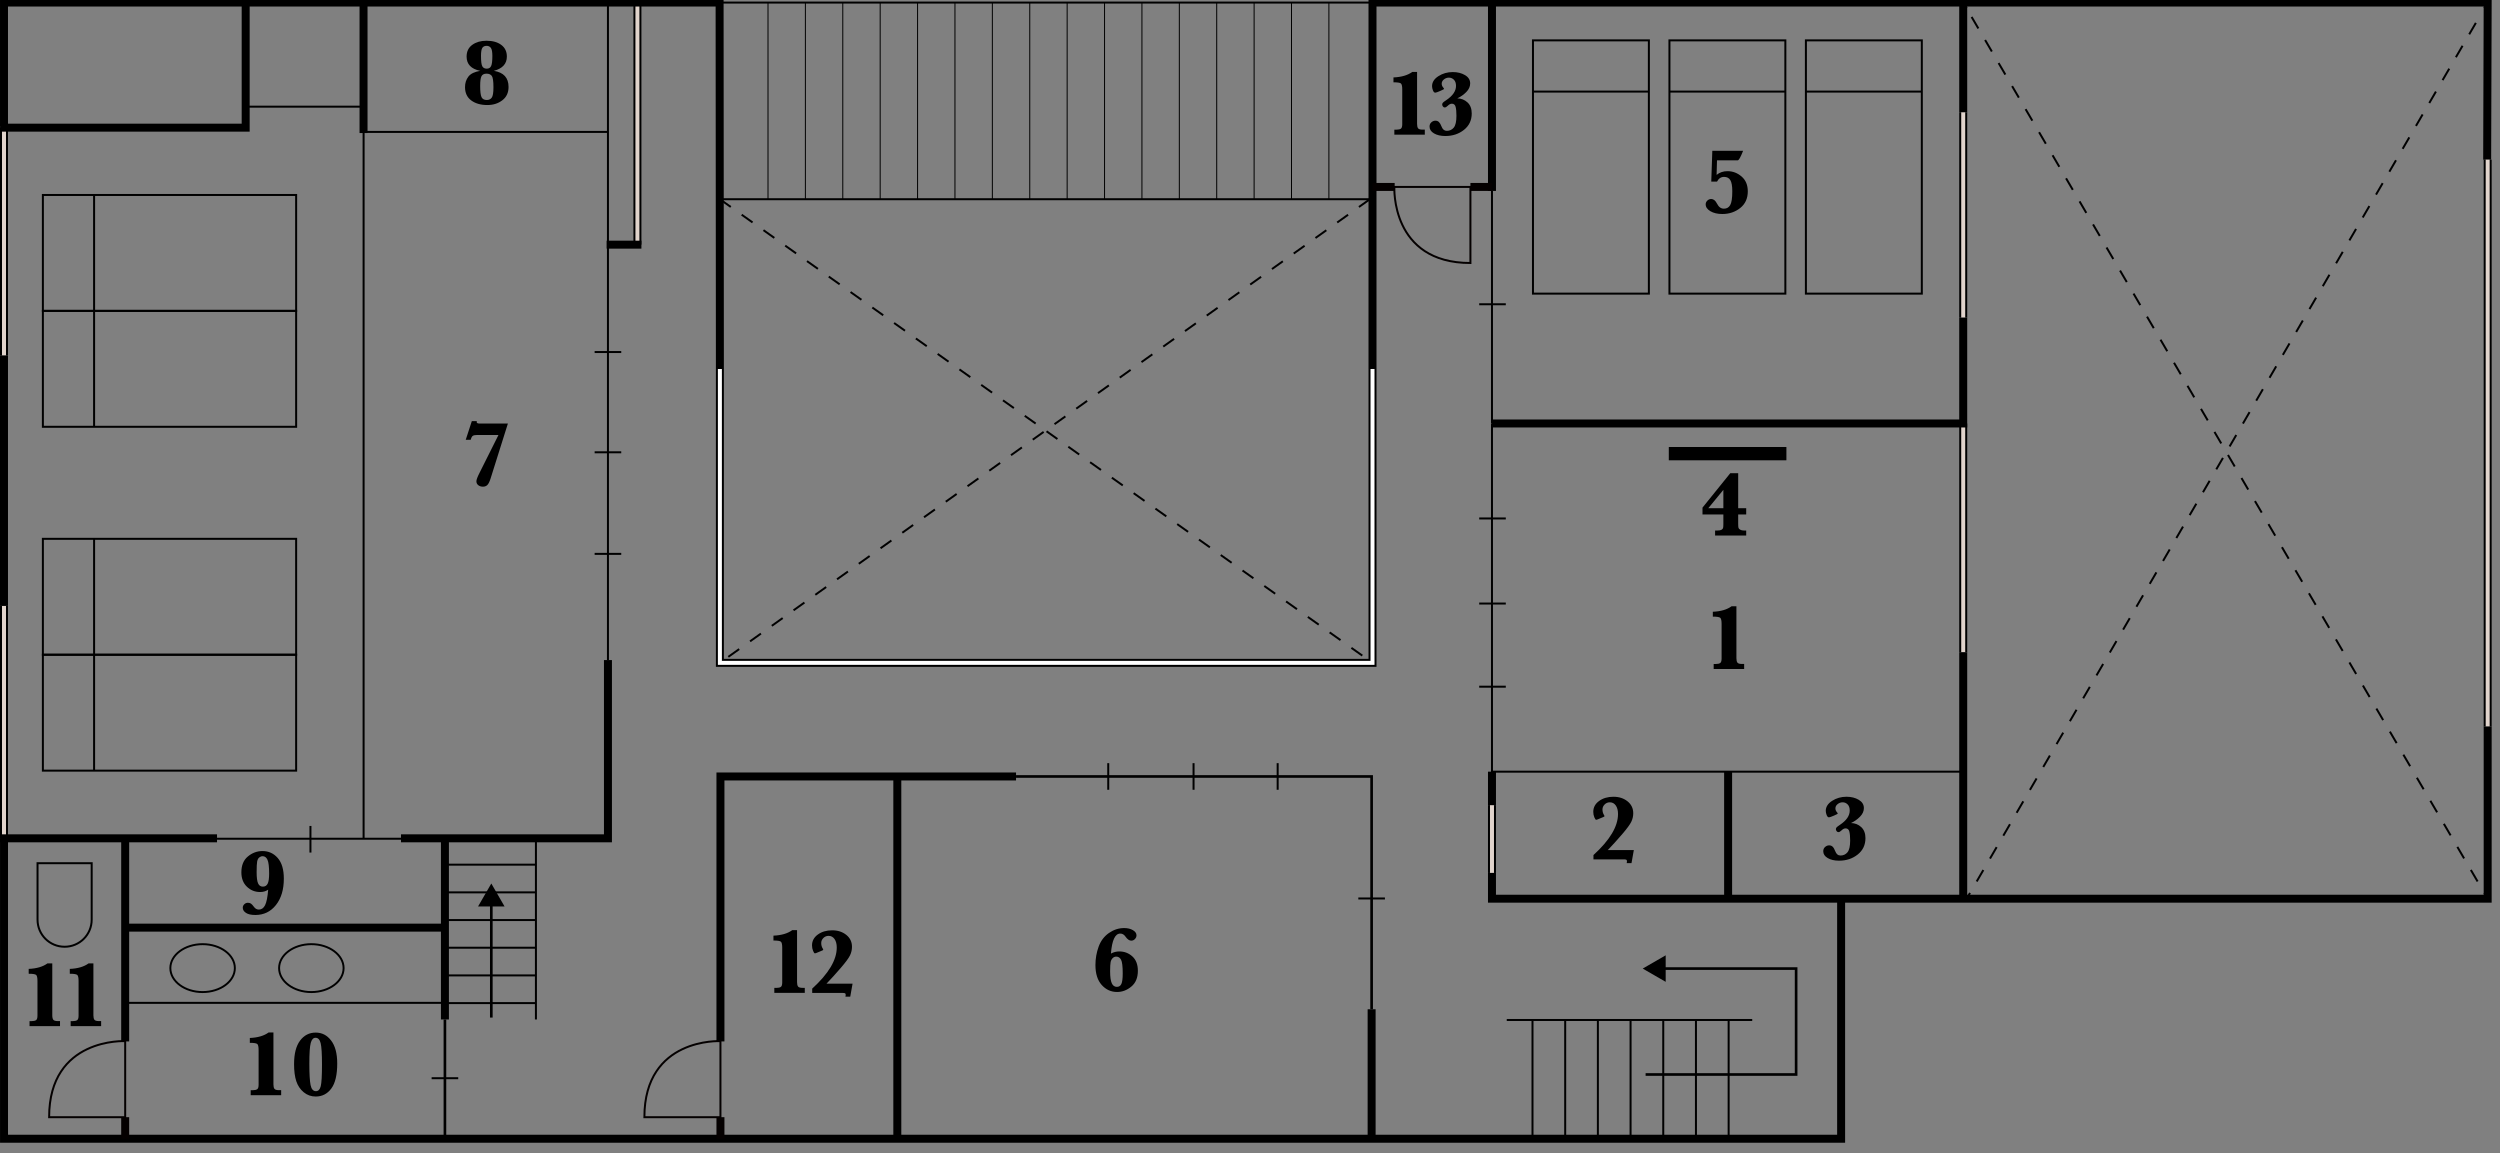 <svg width="219" height="101" viewBox="0 0 219 101" fill="none" xmlns="http://www.w3.org/2000/svg">
<rect x="0" y="0" width="219" height="101" fill="#808080" stroke="none"/>
<g clip-path="url(#clip0_2794_1301)">
<path d="M0.35 11.183V31.149" stroke="black" stroke-width="0.699" stroke-miterlimit="10"/>
<path d="M0.35 11.183V31.149" stroke="#E1D4CC" stroke-width="0.35" stroke-miterlimit="10"/>
<path d="M55.838 0.225V21.432" stroke="black" stroke-width="0.699" stroke-miterlimit="10"/>
<path d="M55.838 0.225V21.432" stroke="#E1D4CC" stroke-width="0.35" stroke-miterlimit="10"/>
<path d="M0.35 53.075V73.437" stroke="black" stroke-width="0.699" stroke-miterlimit="10"/>
<path d="M0.35 53.075V73.437" stroke="#E1D4CC" stroke-width="0.35" stroke-miterlimit="10"/>
<path d="M171.978 37.097V57.138" stroke="black" stroke-width="0.699" stroke-miterlimit="10"/>
<path d="M171.978 37.097V57.138" stroke="#E1D4CC" stroke-width="0.35" stroke-miterlimit="10"/>
<path d="M130.697 70.527V76.469" stroke="black" stroke-width="0.699" stroke-miterlimit="10"/>
<path d="M130.697 70.527V76.469" stroke="#E1D4CC" stroke-width="0.35" stroke-miterlimit="10"/>
<path d="M217.876 13.987L217.92 0.225H120.231V32.324" stroke="black" stroke-width="0.699" stroke-miterlimit="10"/>
<path d="M130.697 0.225V16.727" stroke="black" stroke-width="0.699" stroke-miterlimit="10"/>
<path d="M171.978 9.839V0.225" stroke="black" stroke-width="0.699" stroke-miterlimit="10"/>
<path d="M171.978 57.138V78.727" stroke="black" stroke-width="0.699" stroke-miterlimit="10"/>
<path d="M171.978 27.808V37.097H130.697" stroke="black" stroke-width="0.699" stroke-miterlimit="10"/>
<path d="M171.978 9.839V27.808" stroke="black" stroke-width="0.699" stroke-miterlimit="10"/>
<path d="M171.978 9.839V27.808" stroke="#E1D4CC" stroke-width="0.35" stroke-miterlimit="10"/>
<path d="M217.92 13.987V63.649" stroke="black" stroke-width="0.699" stroke-miterlimit="10"/>
<path d="M217.92 13.987V63.649" stroke="#E1D4CC" stroke-width="0.35" stroke-miterlimit="10"/>
<path d="M130.697 37.097V67.743" stroke="black" stroke-width="0.175" stroke-miterlimit="10"/>
<path d="M217.92 63.649V78.727H130.697V76.469" stroke="black" stroke-width="0.699" stroke-miterlimit="10"/>
<path d="M130.697 70.527V67.598" stroke="black" stroke-width="0.699" stroke-miterlimit="10"/>
<path d="M151.383 67.576V78.727" stroke="black" stroke-width="0.699" stroke-miterlimit="10"/>
<path d="M217.92 78.727L217.626 78.224" stroke="black" stroke-width="0.175" stroke-miterlimit="10"/>
<path d="M217.037 77.217L172.566 1.232" stroke="black" stroke-width="0.175" stroke-miterlimit="10" stroke-dasharray="1.17 1.17"/>
<path d="M172.273 0.729L171.978 0.225" stroke="black" stroke-width="0.175" stroke-miterlimit="10"/>
<path d="M172.281 78.727L172.573 78.222" stroke="black" stroke-width="0.175" stroke-miterlimit="10"/>
<path d="M173.158 77.217L217.335 1.232" stroke="black" stroke-width="0.175" stroke-miterlimit="10" stroke-dasharray="1.16 1.16"/>
<path d="M217.628 0.73L217.92 0.225" stroke="black" stroke-width="0.175" stroke-miterlimit="10"/>
<path d="M116.411 0.225V17.452" stroke="black" stroke-width="0.087" stroke-miterlimit="10"/>
<path d="M113.135 0.225V17.452" stroke="black" stroke-width="0.087" stroke-miterlimit="10"/>
<path d="M109.86 0.225V17.452" stroke="black" stroke-width="0.087" stroke-miterlimit="10"/>
<path d="M106.584 0.225V17.452" stroke="black" stroke-width="0.087" stroke-miterlimit="10"/>
<path d="M103.309 0.225V17.452" stroke="black" stroke-width="0.087" stroke-miterlimit="10"/>
<path d="M100.033 0.225V17.452" stroke="black" stroke-width="0.087" stroke-miterlimit="10"/>
<path d="M96.758 0.225V17.452" stroke="black" stroke-width="0.087" stroke-miterlimit="10"/>
<path d="M93.482 0.225V17.452" stroke="black" stroke-width="0.087" stroke-miterlimit="10"/>
<path d="M90.207 0.225V17.452" stroke="black" stroke-width="0.087" stroke-miterlimit="10"/>
<path d="M86.93 0.225V17.452" stroke="black" stroke-width="0.087" stroke-miterlimit="10"/>
<path d="M83.654 0.225V17.452" stroke="black" stroke-width="0.087" stroke-miterlimit="10"/>
<path d="M80.379 0.225V17.452" stroke="black" stroke-width="0.087" stroke-miterlimit="10"/>
<path d="M77.103 0.225V17.452" stroke="black" stroke-width="0.087" stroke-miterlimit="10"/>
<path d="M73.828 0.225V17.452" stroke="black" stroke-width="0.087" stroke-miterlimit="10"/>
<path d="M70.552 0.225V17.452" stroke="black" stroke-width="0.087" stroke-miterlimit="10"/>
<path d="M67.277 0.225V17.452" stroke="black" stroke-width="0.087" stroke-miterlimit="10"/>
<path d="M120.231 0.225H63.037" stroke="black" stroke-width="0.175" stroke-miterlimit="10"/>
<path d="M120.231 17.452H63.264" stroke="black" stroke-width="0.175" stroke-miterlimit="10"/>
<path d="M63.062 32.324L63.037 0.225H0.35V11.035" stroke="black" stroke-width="0.699" stroke-miterlimit="10"/>
<path d="M31.846 0.225V11.655" stroke="black" stroke-width="0.699" stroke-miterlimit="10"/>
<path d="M0.35 31.149V53.075" stroke="black" stroke-width="0.699" stroke-miterlimit="10"/>
<path d="M21.521 0.225V11.183H0.008" stroke="black" stroke-width="0.699" stroke-miterlimit="10"/>
<path d="M151.429 89.351V99.81" stroke="black" stroke-width="0.175" stroke-miterlimit="10"/>
<path d="M148.565 89.351V99.81" stroke="black" stroke-width="0.175" stroke-miterlimit="10"/>
<path d="M145.701 89.351V99.81" stroke="black" stroke-width="0.175" stroke-miterlimit="10"/>
<path d="M142.838 89.351V99.81" stroke="black" stroke-width="0.175" stroke-miterlimit="10"/>
<path d="M139.974 89.351V99.81" stroke="black" stroke-width="0.175" stroke-miterlimit="10"/>
<path d="M137.111 89.351V99.81" stroke="black" stroke-width="0.175" stroke-miterlimit="10"/>
<path d="M134.247 89.351V99.81" stroke="black" stroke-width="0.175" stroke-miterlimit="10"/>
<path d="M46.947 87.871H39.132" stroke="black" stroke-width="0.175" stroke-miterlimit="10"/>
<path d="M46.947 85.446H39.132" stroke="black" stroke-width="0.175" stroke-miterlimit="10"/>
<path d="M46.947 83.02H39.132" stroke="black" stroke-width="0.175" stroke-miterlimit="10"/>
<path d="M46.947 80.596H39.132" stroke="black" stroke-width="0.175" stroke-miterlimit="10"/>
<path d="M46.947 78.171H39.132" stroke="black" stroke-width="0.175" stroke-miterlimit="10"/>
<path d="M46.947 75.747L39.132 75.746" stroke="black" stroke-width="0.175" stroke-miterlimit="10"/>
<path d="M53.142 21.432H56.187" stroke="black" stroke-width="0.699" stroke-miterlimit="10"/>
<path d="M53.256 57.822V73.437H35.127" stroke="black" stroke-width="0.699" stroke-miterlimit="10"/>
<path d="M120.232 32.323V58.066H63.062V32.324" stroke="black" stroke-width="0.699" stroke-miterlimit="10"/>
<path d="M120.232 32.323V58.066H63.062V32.324" stroke="white" stroke-width="0.35" stroke-miterlimit="10"/>
<path d="M63.062 17.452L120.232 58.066" stroke="black" stroke-width="0.175" stroke-miterlimit="10" stroke-dasharray="1.17 1.17"/>
<path d="M119.997 17.452L63.062 58.066" stroke="black" stroke-width="0.175" stroke-miterlimit="10" stroke-dasharray="1.17 1.17"/>
<path d="M53.256 0.225V57.822" stroke="black" stroke-width="0.175" stroke-miterlimit="10"/>
<path d="M120.154 99.754V88.412" stroke="black" stroke-width="0.699" stroke-miterlimit="10"/>
<path d="M89.005 68.019H63.111V91.229" stroke="black" stroke-width="0.699" stroke-miterlimit="10"/>
<path d="M78.605 68.019V99.835" stroke="black" stroke-width="0.699" stroke-miterlimit="10"/>
<path d="M38.975 73.437V89.306" stroke="black" stroke-width="0.699" stroke-miterlimit="10"/>
<path d="M38.975 81.261H10.966" stroke="black" stroke-width="0.699" stroke-miterlimit="10"/>
<path d="M19.011 73.437H0.009" stroke="black" stroke-width="0.699" stroke-miterlimit="10"/>
<path d="M38.975 89.306V99.596" stroke="black" stroke-width="0.233" stroke-miterlimit="10"/>
<path d="M10.966 73.437V91.229" stroke="black" stroke-width="0.699" stroke-miterlimit="10"/>
<path d="M0.352 73.437V99.754H161.282V79.011" stroke="black" stroke-width="0.699" stroke-miterlimit="10"/>
<path d="M153.495 89.351H131.991" stroke="black" stroke-width="0.175" stroke-miterlimit="10"/>
<path d="M89.005 68.019H120.154V88.412" stroke="black" stroke-width="0.233" stroke-miterlimit="10"/>
<path d="M46.947 89.306V73.437" stroke="black" stroke-width="0.175" stroke-miterlimit="10"/>
<path d="M156.397 3.536H146.243V25.722H156.397V3.536Z" stroke="black" stroke-width="0.175" stroke-miterlimit="10"/>
<path d="M156.397 8.023H146.243" stroke="black" stroke-width="0.175" stroke-miterlimit="10"/>
<path d="M144.441 3.536H134.288V25.722H144.441V3.536Z" stroke="black" stroke-width="0.175" stroke-miterlimit="10"/>
<path d="M144.441 8.023H134.288" stroke="black" stroke-width="0.175" stroke-miterlimit="10"/>
<path d="M168.351 3.536H158.197V25.722H168.351V3.536Z" stroke="black" stroke-width="0.175" stroke-miterlimit="10"/>
<path d="M168.351 8.023H158.197" stroke="black" stroke-width="0.175" stroke-miterlimit="10"/>
<path d="M25.942 17.08H3.756V27.233H25.942V17.08Z" stroke="black" stroke-width="0.175" stroke-miterlimit="10"/>
<path d="M8.243 17.08V27.233" stroke="black" stroke-width="0.175" stroke-miterlimit="10"/>
<path d="M25.942 27.233H3.756V37.387H25.942V27.233Z" stroke="black" stroke-width="0.175" stroke-miterlimit="10"/>
<path d="M8.243 27.233V37.387" stroke="black" stroke-width="0.175" stroke-miterlimit="10"/>
<path d="M25.942 47.201H3.756V57.355H25.942V47.201Z" stroke="black" stroke-width="0.175" stroke-miterlimit="10"/>
<path d="M8.243 47.201V57.355" stroke="black" stroke-width="0.175" stroke-miterlimit="10"/>
<path d="M25.942 57.354H3.756V67.508H25.942V57.354Z" stroke="black" stroke-width="0.175" stroke-miterlimit="10"/>
<path d="M8.243 57.354V67.508" stroke="black" stroke-width="0.175" stroke-miterlimit="10"/>
<path d="M130.697 16.727V37.097" stroke="black" stroke-width="0.175" stroke-miterlimit="10"/>
<path d="M129.577 26.653H131.908" stroke="black" stroke-width="0.175" stroke-miterlimit="10"/>
<path d="M129.577 45.417H131.908" stroke="black" stroke-width="0.175" stroke-miterlimit="10"/>
<path d="M129.577 52.87H131.908" stroke="black" stroke-width="0.175" stroke-miterlimit="10"/>
<path d="M129.577 60.154H131.908" stroke="black" stroke-width="0.175" stroke-miterlimit="10"/>
<path d="M118.989 78.706H121.32" stroke="black" stroke-width="0.175" stroke-miterlimit="10"/>
<path d="M130.697 67.598H171.978" stroke="black" stroke-width="0.175" stroke-miterlimit="10"/>
<path d="M122.146 16.376C122.146 16.376 121.805 23.039 128.809 23.039V16.376H122.146Z" stroke="#040000" stroke-width="0.175" stroke-miterlimit="10"/>
<path d="M120.231 16.376H122.173" stroke="#040000" stroke-width="0.699" stroke-miterlimit="10"/>
<path d="M130.697 16.376H128.809" stroke="#040000" stroke-width="0.699" stroke-miterlimit="10"/>
<path d="M97.082 66.853V69.184" stroke="black" stroke-width="0.175" stroke-miterlimit="10"/>
<path d="M104.555 66.853V69.184" stroke="black" stroke-width="0.175" stroke-miterlimit="10"/>
<path d="M111.923 66.853V69.184" stroke="black" stroke-width="0.175" stroke-miterlimit="10"/>
<path d="M63.111 91.203C63.111 91.203 56.448 90.862 56.448 97.866H63.111V91.203Z" stroke="#040000" stroke-width="0.175" stroke-miterlimit="10"/>
<path d="M63.111 99.754V97.865" stroke="#040000" stroke-width="0.699" stroke-miterlimit="10"/>
<path d="M10.966 91.203C10.966 91.203 4.303 90.862 4.303 97.866H10.966V91.203Z" stroke="#040000" stroke-width="0.175" stroke-miterlimit="10"/>
<path d="M10.966 99.754V97.865" stroke="#040000" stroke-width="0.699" stroke-miterlimit="10"/>
<path d="M35.127 73.473H19.011" stroke="black" stroke-width="0.175" stroke-miterlimit="10"/>
<path d="M27.195 72.353V74.684" stroke="black" stroke-width="0.175" stroke-miterlimit="10"/>
<path d="M52.09 30.838H54.421" stroke="black" stroke-width="0.175" stroke-miterlimit="10"/>
<path d="M52.09 39.621H54.421" stroke="black" stroke-width="0.175" stroke-miterlimit="10"/>
<path d="M52.09 48.519H54.421" stroke="black" stroke-width="0.175" stroke-miterlimit="10"/>
<path d="M53.256 11.556H31.851V73.478" stroke="black" stroke-width="0.175" stroke-miterlimit="10"/>
<path d="M31.825 9.344H21.577" stroke="black" stroke-width="0.175" stroke-miterlimit="10"/>
<path d="M10.989 87.85H39.028" stroke="black" stroke-width="0.175" stroke-miterlimit="10"/>
<path d="M37.81 94.451H40.141" stroke="black" stroke-width="0.175" stroke-miterlimit="10"/>
<path d="M3.288 75.615V80.564C3.288 81.878 4.345 82.935 5.659 82.935C6.974 82.935 8.031 81.878 8.031 80.564V75.615H3.289H3.288Z" stroke="black" stroke-width="0.175" stroke-miterlimit="10"/>
<path d="M17.748 86.905C19.308 86.905 20.573 85.966 20.573 84.807C20.573 83.648 19.308 82.709 17.748 82.709C16.187 82.709 14.923 83.648 14.923 84.807C14.923 85.966 16.187 86.905 17.748 86.905Z" stroke="black" stroke-width="0.171" stroke-miterlimit="10"/>
<path d="M27.274 86.905C28.834 86.905 30.099 85.966 30.099 84.807C30.099 83.648 28.834 82.709 27.274 82.709C25.714 82.709 24.449 83.648 24.449 84.807C24.449 85.966 25.714 86.905 27.274 86.905Z" stroke="black" stroke-width="0.171" stroke-miterlimit="10"/>
<path d="M43.039 79.067V89.139" stroke="black" stroke-width="0.233" stroke-miterlimit="10"/>
<path d="M41.877 79.408L43.039 77.395L44.201 79.408H41.877Z" fill="black"/>
<path d="M144.155 94.126H157.34V84.847H145.574" stroke="black" stroke-width="0.233" stroke-miterlimit="10"/>
<path d="M145.914 83.685L143.902 84.847L145.914 86.009V83.685Z" fill="black"/>
<path d="M146.187 39.74H156.489" stroke="black" stroke-width="1.165" stroke-miterlimit="10"/>
<path d="M150.118 58.606V58.165H150.318C150.482 58.165 150.605 58.137 150.688 58.081C150.771 58.025 150.812 57.892 150.812 57.682V54.654C150.812 54.368 150.773 54.189 150.696 54.121C150.619 54.052 150.402 54.017 150.043 54.017V53.59C150.741 53.561 151.29 53.4 151.688 53.108H152.11V57.657C152.11 57.84 152.14 57.97 152.2 58.047C152.259 58.124 152.389 58.162 152.588 58.162H152.787V58.604H150.118V58.606Z" fill="black"/>
<path d="M139.587 75.281V74.902C141.021 73.598 141.739 72.398 141.739 71.305C141.739 70.994 141.673 70.746 141.544 70.561C141.413 70.375 141.24 70.282 141.022 70.282C140.844 70.282 140.692 70.345 140.566 70.471C140.44 70.597 140.377 70.742 140.377 70.907C140.377 71.1 140.426 71.27 140.524 71.417C140.545 71.449 140.556 71.473 140.556 71.489C140.556 71.519 140.524 71.545 140.46 71.569C140.418 71.585 140.31 71.629 140.137 71.704C139.969 71.778 139.867 71.816 139.826 71.816C139.778 71.816 139.724 71.742 139.663 71.594C139.602 71.448 139.571 71.288 139.571 71.119C139.571 70.731 139.74 70.414 140.079 70.167C140.418 69.92 140.837 69.796 141.335 69.796C141.834 69.796 142.239 69.93 142.572 70.197C142.905 70.464 143.072 70.812 143.072 71.242C143.072 71.498 143.016 71.745 142.903 71.984C142.79 72.222 142.519 72.591 142.092 73.088C141.664 73.586 141.247 74.046 140.841 74.468H143.123L142.92 75.608H142.499C142.515 75.552 142.523 75.502 142.523 75.457C142.523 75.38 142.503 75.331 142.464 75.311C142.424 75.291 142.343 75.281 142.225 75.281H139.587Z" fill="black"/>
<path d="M162.151 72.098C162.498 72.106 162.796 72.225 163.043 72.454C163.29 72.684 163.414 73.006 163.414 73.421C163.414 74.015 163.188 74.494 162.737 74.854C162.286 75.215 161.739 75.396 161.099 75.396C160.698 75.396 160.367 75.319 160.107 75.166C159.848 75.014 159.717 74.814 159.717 74.567C159.717 74.414 159.771 74.289 159.878 74.195C159.985 74.1 160.103 74.053 160.23 74.053C160.357 74.053 160.462 74.093 160.542 74.174C160.623 74.253 160.698 74.383 160.767 74.564C160.86 74.817 161.014 74.943 161.229 74.943C161.48 74.943 161.684 74.848 161.841 74.658C161.996 74.468 162.074 74.123 162.074 73.625C162.074 73.284 162.049 73.023 162.001 72.84C161.954 72.657 161.843 72.565 161.67 72.565C161.554 72.565 161.434 72.626 161.311 72.748C161.213 72.846 161.125 72.895 161.048 72.895C160.982 72.895 160.928 72.866 160.887 72.808C160.846 72.749 160.825 72.693 160.825 72.64C160.825 72.576 160.846 72.522 160.887 72.477C160.928 72.431 161.025 72.359 161.176 72.257C161.75 71.875 162.036 71.458 162.036 71.007C162.036 70.77 161.976 70.591 161.853 70.467C161.731 70.344 161.584 70.282 161.412 70.282C161.252 70.282 161.107 70.335 160.977 70.439C160.846 70.544 160.782 70.67 160.782 70.816C160.782 70.943 160.832 71.062 160.934 71.17C160.969 71.21 160.985 71.243 160.985 71.269C160.985 71.294 160.872 71.354 160.645 71.452C160.417 71.55 160.275 71.599 160.217 71.599C160.134 71.599 160.068 71.533 160.015 71.4C159.964 71.267 159.937 71.144 159.937 71.034C159.937 70.686 160.123 70.393 160.493 70.154C160.864 69.915 161.283 69.795 161.754 69.795C162.166 69.795 162.522 69.883 162.824 70.062C163.126 70.24 163.276 70.483 163.276 70.79C163.276 71.061 163.163 71.312 162.936 71.543C162.709 71.774 162.447 71.959 162.149 72.097L162.151 72.098Z" fill="black"/>
<path d="M150.967 45.07H149.138V44.468L151.572 41.453H152.265V44.516H152.967V45.07H152.265V45.87C152.265 46.059 152.274 46.183 152.293 46.243C152.312 46.303 152.363 46.356 152.447 46.403C152.531 46.45 152.636 46.473 152.764 46.473H152.967V46.914H150.242V46.473H150.445C150.612 46.473 150.731 46.451 150.804 46.408C150.876 46.364 150.92 46.314 150.939 46.261C150.957 46.206 150.967 46.088 150.967 45.909V45.072V45.07ZM150.967 44.516V42.911L149.649 44.516H150.967Z" fill="black"/>
<path d="M149.907 15.909L149.999 13.212H152.696C152.574 13.517 152.476 13.732 152.404 13.855C152.33 13.979 152.274 14.041 152.236 14.043C152.197 14.044 152.079 14.045 151.879 14.045H150.41L150.374 15.32C150.639 15.102 150.957 14.994 151.329 14.994C151.788 14.994 152.2 15.15 152.562 15.462C152.925 15.775 153.107 16.208 153.107 16.763C153.107 17.382 152.886 17.867 152.446 18.219C152.005 18.57 151.482 18.747 150.876 18.747C150.456 18.747 150.108 18.665 149.832 18.502C149.555 18.339 149.418 18.137 149.418 17.898C149.418 17.771 149.467 17.662 149.565 17.569C149.663 17.477 149.776 17.432 149.904 17.432C150.105 17.432 150.276 17.571 150.414 17.846C150.56 18.135 150.759 18.28 151.012 18.28C151.265 18.28 151.44 18.177 151.563 17.968C151.687 17.759 151.749 17.358 151.749 16.763C151.749 16.298 151.692 15.97 151.577 15.78C151.463 15.59 151.28 15.496 151.027 15.496C150.759 15.496 150.553 15.635 150.41 15.91H149.907V15.909Z" fill="black"/>
<path d="M122.144 11.799V11.357H122.343C122.507 11.357 122.631 11.329 122.714 11.274C122.796 11.218 122.837 11.085 122.837 10.875V7.847C122.837 7.56 122.799 7.382 122.722 7.313C122.645 7.245 122.427 7.21 122.068 7.21V6.783C122.766 6.754 123.315 6.593 123.714 6.301H124.136V10.849C124.136 11.032 124.166 11.163 124.225 11.24C124.285 11.317 124.414 11.355 124.613 11.355H124.813V11.797H122.144V11.799Z" fill="black"/>
<path d="M127.661 8.616C128.008 8.625 128.307 8.743 128.554 8.973C128.801 9.203 128.924 9.524 128.924 9.939C128.924 10.534 128.698 11.013 128.247 11.373C127.796 11.734 127.25 11.915 126.61 11.915C126.209 11.915 125.878 11.838 125.618 11.685C125.358 11.532 125.228 11.333 125.228 11.086C125.228 10.932 125.281 10.807 125.388 10.713C125.496 10.619 125.613 10.572 125.74 10.572C125.867 10.572 125.972 10.612 126.053 10.692C126.133 10.771 126.209 10.902 126.278 11.082C126.371 11.335 126.525 11.461 126.739 11.461C126.991 11.461 127.195 11.367 127.351 11.177C127.506 10.987 127.584 10.642 127.584 10.143C127.584 9.803 127.56 9.542 127.512 9.359C127.464 9.176 127.353 9.084 127.181 9.084C127.064 9.084 126.944 9.144 126.822 9.267C126.724 9.365 126.635 9.414 126.559 9.414C126.492 9.414 126.438 9.384 126.398 9.326C126.357 9.268 126.336 9.212 126.336 9.158C126.336 9.094 126.357 9.041 126.398 8.995C126.438 8.95 126.535 8.877 126.687 8.776C127.26 8.394 127.547 7.977 127.547 7.526C127.547 7.289 127.486 7.109 127.364 6.986C127.241 6.862 127.095 6.801 126.922 6.801C126.762 6.801 126.618 6.853 126.487 6.958C126.357 7.063 126.293 7.189 126.293 7.334C126.293 7.461 126.343 7.58 126.444 7.689C126.479 7.728 126.496 7.762 126.496 7.788C126.496 7.812 126.383 7.873 126.155 7.971C125.928 8.069 125.786 8.118 125.728 8.118C125.645 8.118 125.578 8.051 125.526 7.918C125.475 7.785 125.448 7.663 125.448 7.552C125.448 7.205 125.633 6.911 126.004 6.672C126.374 6.434 126.794 6.313 127.265 6.313C127.676 6.313 128.033 6.402 128.335 6.58C128.637 6.759 128.787 7.001 128.787 7.309C128.787 7.579 128.674 7.831 128.447 8.062C128.219 8.292 127.957 8.478 127.66 8.615L127.661 8.616Z" fill="black"/>
<path d="M97.318 83.533C97.547 83.409 97.793 83.346 98.055 83.346C98.493 83.346 98.873 83.491 99.195 83.782C99.516 84.073 99.677 84.493 99.677 85.043C99.677 85.645 99.487 86.106 99.107 86.422C98.727 86.74 98.31 86.898 97.857 86.898C97.329 86.898 96.88 86.694 96.512 86.285C96.144 85.876 95.96 85.293 95.96 84.537C95.96 83.976 96.054 83.441 96.239 82.932C96.424 82.421 96.725 82.023 97.139 81.733C97.552 81.444 97.998 81.298 98.473 81.298C98.781 81.298 99.038 81.36 99.246 81.483C99.453 81.607 99.557 81.757 99.557 81.936C99.557 82.052 99.513 82.159 99.423 82.256C99.335 82.353 99.225 82.402 99.094 82.402C98.922 82.402 98.752 82.279 98.584 82.036C98.464 81.866 98.316 81.781 98.138 81.781C97.909 81.781 97.726 81.926 97.59 82.219C97.454 82.511 97.363 82.949 97.317 83.533H97.318ZM97.247 85.099C97.247 85.576 97.295 85.921 97.391 86.132C97.486 86.343 97.636 86.449 97.84 86.449C98.019 86.449 98.148 86.367 98.228 86.202C98.309 86.038 98.35 85.726 98.35 85.266C98.35 84.653 98.301 84.255 98.204 84.073C98.107 83.891 97.967 83.8 97.783 83.8C97.661 83.8 97.556 83.844 97.469 83.932C97.381 84.019 97.322 84.135 97.291 84.277C97.261 84.419 97.246 84.693 97.246 85.1L97.247 85.099Z" fill="black"/>
<path d="M67.83 86.98V86.538H68.029C68.193 86.538 68.317 86.51 68.4 86.454C68.483 86.398 68.523 86.265 68.523 86.055V83.028C68.523 82.741 68.485 82.562 68.408 82.494C68.331 82.425 68.113 82.39 67.754 82.39V81.963C68.452 81.934 69.001 81.773 69.4 81.481H69.822V86.03C69.822 86.213 69.852 86.343 69.911 86.42C69.971 86.497 70.1 86.535 70.299 86.535H70.499V86.977H67.83V86.98Z" fill="black"/>
<path d="M71.149 86.98V86.601C72.582 85.297 73.3 84.097 73.3 83.004C73.3 82.693 73.235 82.445 73.106 82.26C72.975 82.074 72.802 81.981 72.584 81.981C72.405 81.981 72.254 82.044 72.128 82.17C72.002 82.296 71.939 82.441 71.939 82.606C71.939 82.799 71.988 82.969 72.086 83.116C72.107 83.148 72.118 83.172 72.118 83.189C72.118 83.218 72.086 83.244 72.022 83.268C71.98 83.284 71.872 83.328 71.699 83.403C71.531 83.478 71.429 83.515 71.388 83.515C71.34 83.515 71.285 83.441 71.225 83.293C71.164 83.147 71.133 82.987 71.133 82.818C71.133 82.43 71.302 82.113 71.641 81.866C71.98 81.619 72.398 81.495 72.897 81.495C73.396 81.495 73.8 81.629 74.134 81.896C74.467 82.163 74.634 82.511 74.634 82.941C74.634 83.197 74.578 83.444 74.465 83.683C74.352 83.921 74.081 84.29 73.654 84.787C73.226 85.285 72.809 85.746 72.403 86.167H74.685L74.482 87.307H74.06C74.077 87.251 74.085 87.201 74.085 87.156C74.085 87.079 74.065 87.03 74.025 87.01C73.986 86.99 73.905 86.98 73.787 86.98H71.149Z" fill="black"/>
<path d="M43.666 38.104H41.814C41.628 38.104 41.497 38.128 41.422 38.176C41.346 38.224 41.283 38.34 41.233 38.527H40.798L41.332 36.889H41.77C41.762 36.921 41.758 36.948 41.758 36.968C41.758 37.056 41.834 37.1 41.986 37.1H44.492L42.982 41.896C42.889 42.191 42.793 42.388 42.693 42.486C42.593 42.584 42.464 42.633 42.305 42.633C42.147 42.633 42.007 42.59 41.897 42.503C41.786 42.417 41.732 42.3 41.732 42.155C41.732 42.028 41.826 41.777 42.015 41.405L43.667 38.104H43.666Z" fill="black"/>
<path d="M42.065 6.206C41.669 6.123 41.371 5.979 41.172 5.77C40.973 5.562 40.874 5.291 40.874 4.959C40.874 4.513 41.039 4.17 41.37 3.929C41.701 3.689 42.116 3.569 42.615 3.569C43.155 3.569 43.586 3.69 43.912 3.934C44.237 4.176 44.401 4.517 44.401 4.956C44.401 5.271 44.306 5.534 44.116 5.742C43.926 5.951 43.642 6.106 43.262 6.206C43.692 6.275 44.014 6.428 44.228 6.662C44.441 6.897 44.549 7.215 44.549 7.616C44.549 8.119 44.367 8.508 44.004 8.785C43.642 9.063 43.205 9.201 42.692 9.201C42.116 9.201 41.645 9.067 41.282 8.799C40.918 8.531 40.736 8.142 40.736 7.633C40.736 7.274 40.834 6.967 41.031 6.711C41.228 6.454 41.573 6.287 42.067 6.207L42.065 6.206ZM42.062 7.513C42.062 8.007 42.101 8.338 42.181 8.507C42.261 8.676 42.417 8.76 42.648 8.76C42.831 8.76 42.973 8.692 43.074 8.558C43.176 8.424 43.226 8.119 43.226 7.644C43.226 7.105 43.176 6.771 43.077 6.644C42.977 6.517 42.826 6.453 42.624 6.453C42.402 6.453 42.251 6.529 42.176 6.681C42.1 6.832 42.063 7.109 42.063 7.513H42.062ZM42.136 4.911C42.136 5.381 42.176 5.683 42.254 5.816C42.332 5.949 42.461 6.015 42.642 6.015C42.822 6.015 42.95 5.938 43.022 5.784C43.095 5.63 43.131 5.336 43.131 4.9C43.131 4.544 43.087 4.308 42.997 4.191C42.909 4.075 42.785 4.016 42.629 4.016C42.457 4.016 42.331 4.075 42.253 4.191C42.175 4.308 42.135 4.548 42.135 4.912L42.136 4.911Z" fill="black"/>
<path d="M23.493 77.936C23.39 78.004 23.28 78.057 23.162 78.091C23.046 78.126 22.921 78.142 22.788 78.142C22.337 78.142 21.95 77.987 21.628 77.676C21.305 77.365 21.144 76.945 21.144 76.417C21.144 75.806 21.334 75.343 21.714 75.027C22.094 74.711 22.52 74.552 22.992 74.552C23.532 74.552 23.978 74.756 24.332 75.164C24.687 75.572 24.864 76.174 24.864 76.971C24.864 77.926 24.633 78.697 24.173 79.279C23.712 79.862 23.11 80.153 22.366 80.153C22.005 80.153 21.731 80.092 21.546 79.968C21.359 79.845 21.267 79.694 21.267 79.516C21.267 79.396 21.313 79.295 21.402 79.21C21.492 79.124 21.599 79.082 21.721 79.082C21.824 79.082 21.913 79.108 21.985 79.158C22.059 79.208 22.144 79.302 22.242 79.437C22.358 79.599 22.503 79.679 22.676 79.679C22.91 79.679 23.091 79.551 23.221 79.295C23.349 79.038 23.441 78.585 23.493 77.934V77.936ZM22.481 76.402C22.481 76.867 22.523 77.194 22.608 77.384C22.693 77.574 22.832 77.669 23.026 77.669C23.22 77.669 23.357 77.585 23.444 77.416C23.532 77.247 23.576 76.951 23.576 76.525C23.576 75.925 23.527 75.522 23.43 75.314C23.334 75.107 23.192 75.003 23.006 75.003C22.9 75.003 22.802 75.04 22.711 75.113C22.622 75.186 22.56 75.302 22.528 75.459C22.497 75.618 22.481 75.931 22.481 76.401V76.402Z" fill="black"/>
<path d="M21.961 95.942V95.5H22.16C22.324 95.5 22.448 95.472 22.531 95.416C22.613 95.36 22.654 95.228 22.654 95.018V91.99C22.654 91.703 22.616 91.525 22.539 91.456C22.462 91.387 22.244 91.352 21.885 91.352V90.926C22.583 90.897 23.132 90.736 23.531 90.443H23.953V94.992C23.953 95.175 23.983 95.306 24.042 95.382C24.102 95.459 24.231 95.498 24.43 95.498H24.63V95.94H21.961V95.942Z" fill="black"/>
<path d="M25.761 93.204C25.761 92.307 25.936 91.624 26.287 91.157C26.638 90.689 27.093 90.455 27.653 90.455C28.212 90.455 28.648 90.686 29.005 91.148C29.361 91.61 29.541 92.282 29.541 93.163C29.541 94.159 29.367 94.891 29.021 95.357C28.675 95.823 28.219 96.056 27.656 96.056C27.258 96.056 26.908 95.931 26.606 95.682C26.304 95.433 26.089 95.112 25.957 94.721C25.825 94.329 25.76 93.823 25.76 93.204H25.761ZM27.099 93.212C27.099 94.076 27.135 94.687 27.206 95.047C27.279 95.407 27.435 95.587 27.676 95.587C27.884 95.587 28.023 95.442 28.097 95.152C28.17 94.863 28.206 94.228 28.206 93.247C28.206 92.317 28.167 91.696 28.089 91.382C28.011 91.067 27.861 90.909 27.64 90.909C27.443 90.909 27.304 91.059 27.222 91.358C27.139 91.656 27.098 92.275 27.098 93.212H27.099Z" fill="black"/>
<path d="M2.588 89.891V89.449H2.788C2.952 89.449 3.076 89.421 3.158 89.365C3.241 89.309 3.282 89.176 3.282 88.967V85.939C3.282 85.652 3.243 85.474 3.167 85.405C3.09 85.336 2.872 85.301 2.513 85.301V84.875C3.211 84.846 3.76 84.685 4.158 84.392H4.58V88.941C4.58 89.124 4.611 89.254 4.67 89.331C4.729 89.408 4.859 89.447 5.058 89.447H5.257V89.888H2.588V89.891Z" fill="black"/>
<path d="M6.19 89.891V89.449H6.389C6.553 89.449 6.677 89.421 6.76 89.365C6.842 89.309 6.883 89.176 6.883 88.967V85.939C6.883 85.652 6.845 85.474 6.768 85.405C6.691 85.336 6.473 85.301 6.114 85.301V84.875C6.812 84.846 7.361 84.685 7.76 84.392H8.182V88.941C8.182 89.124 8.212 89.254 8.271 89.331C8.331 89.408 8.46 89.447 8.659 89.447H8.859V89.888H6.19V89.891Z" fill="black"/>
</g>
<defs>
<clipPath id="clip0_2794_1301">
<rect width="218.271" height="100.104" fill="white"/>
</clipPath>
</defs>
</svg>
